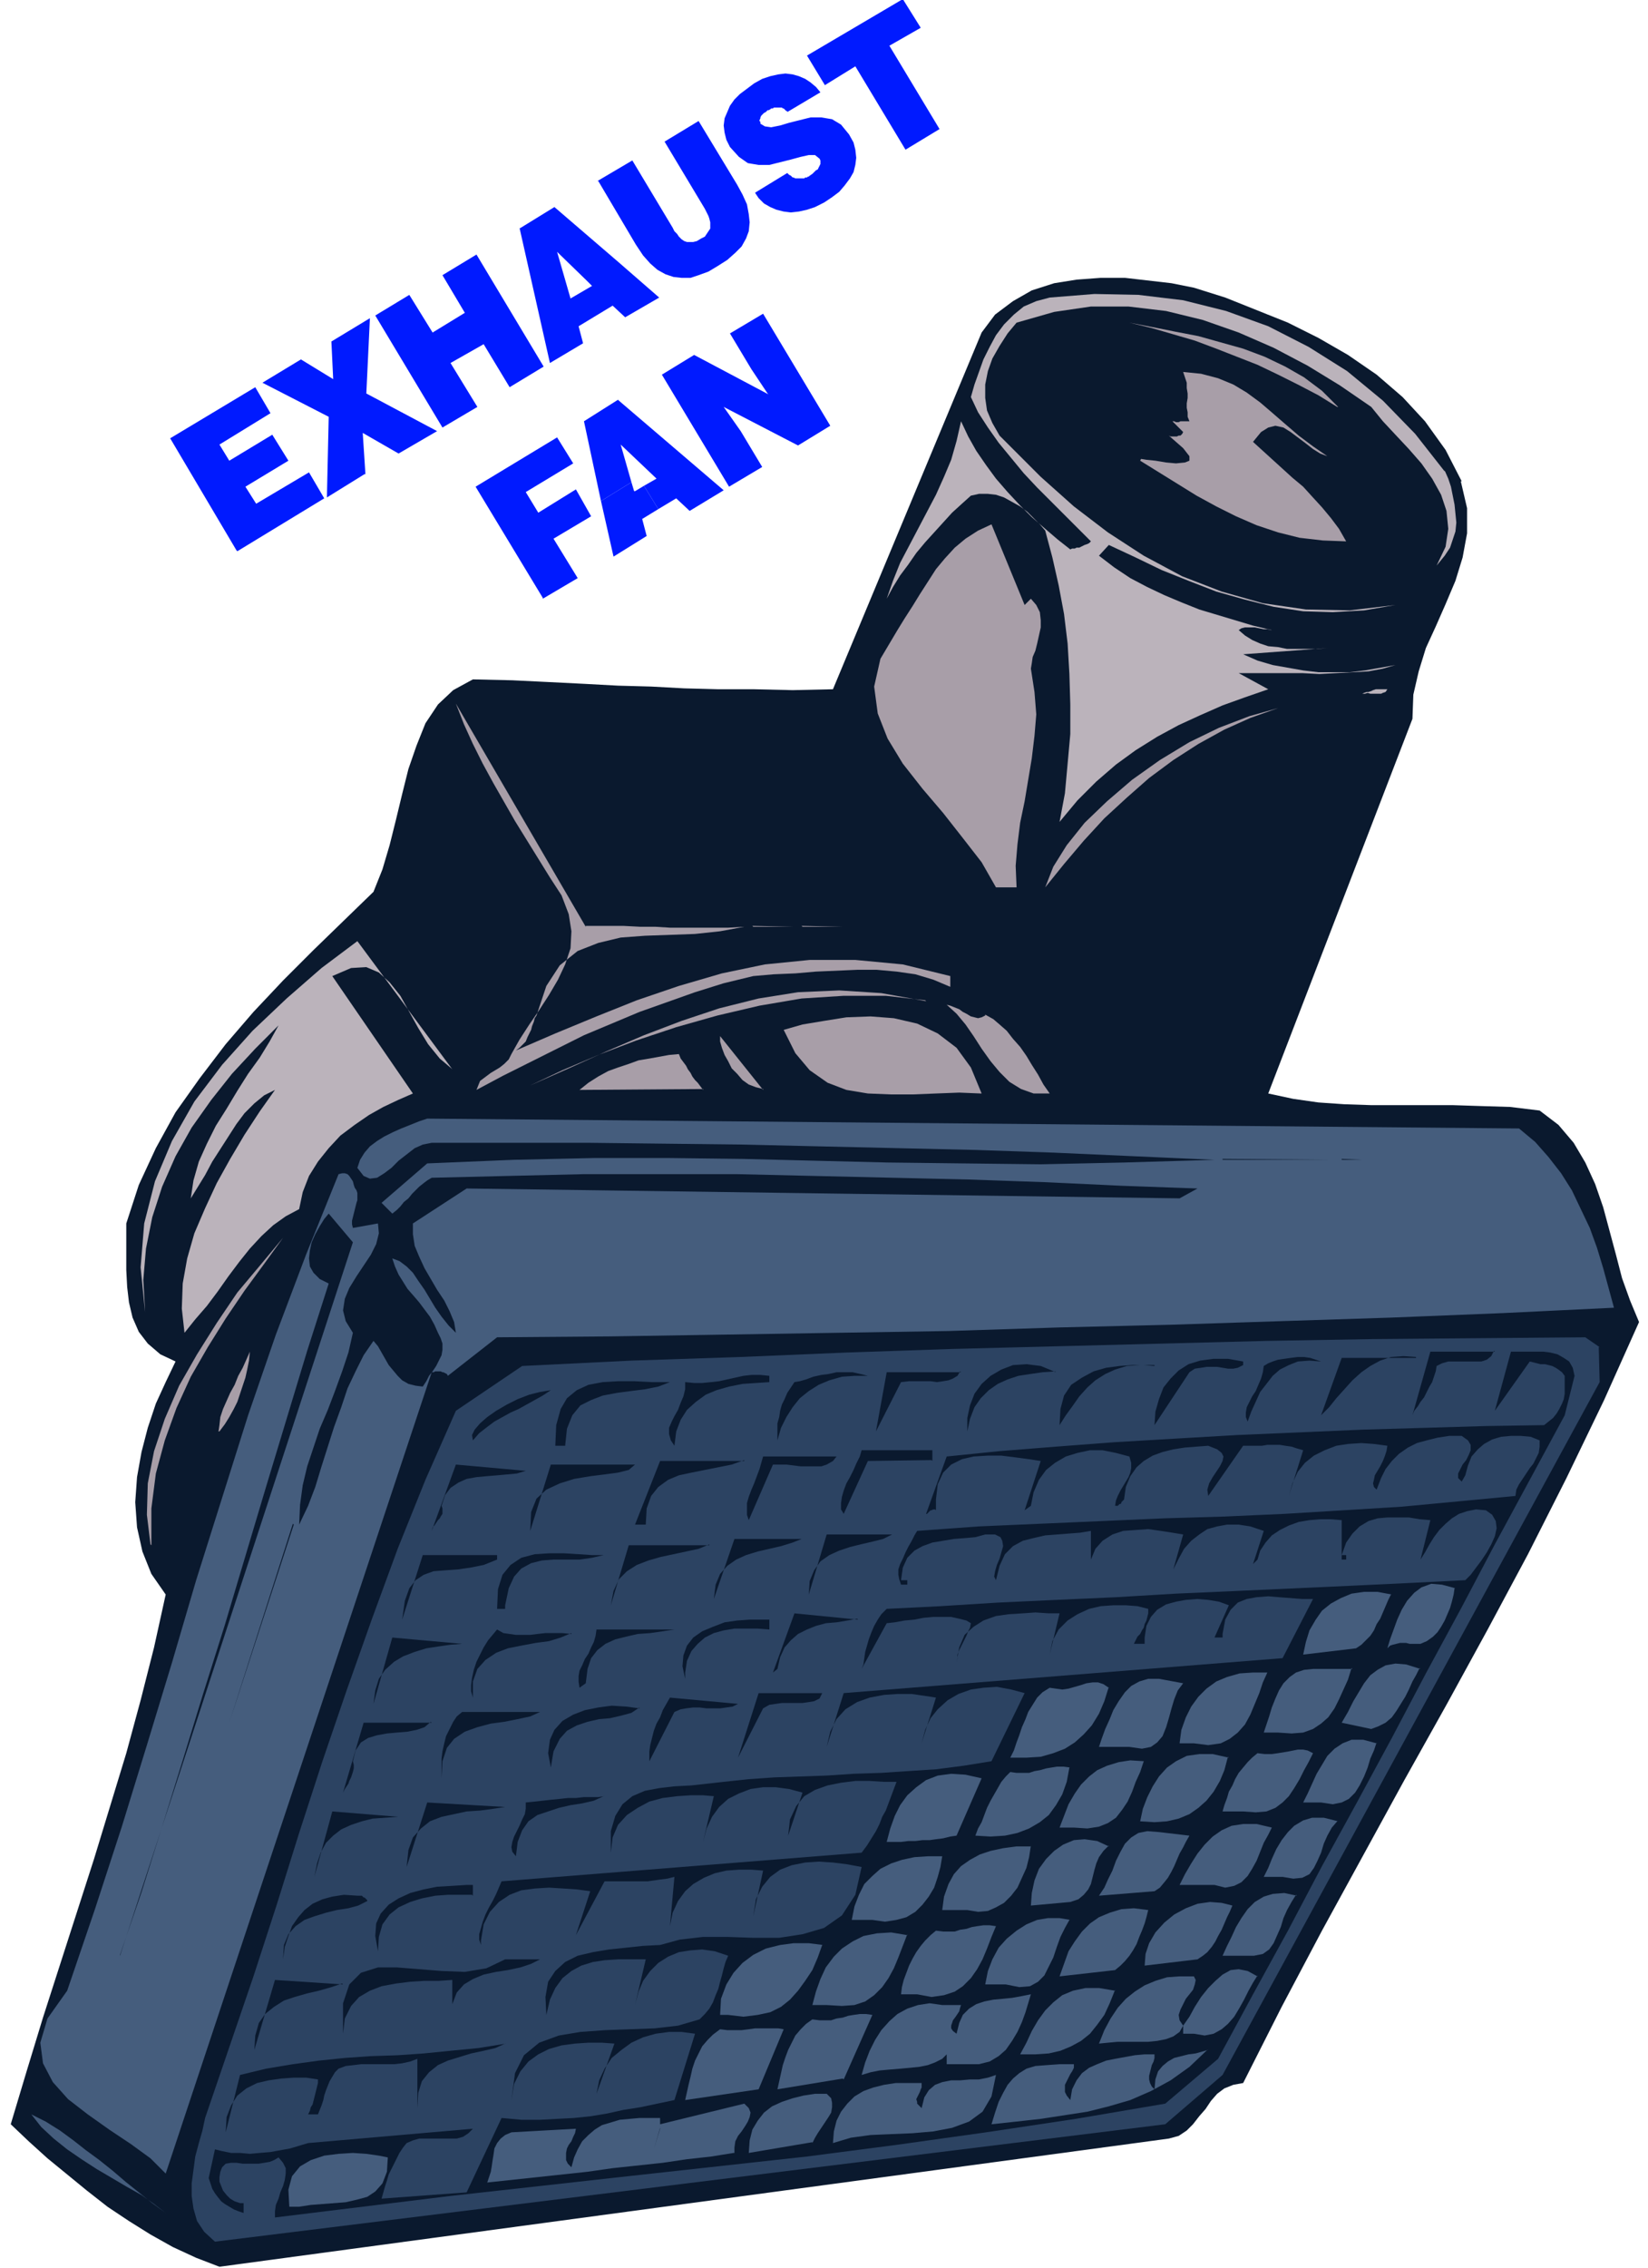 <svg xmlns="http://www.w3.org/2000/svg" fill-rule="evenodd" height="337.333" preserveAspectRatio="none" stroke-linecap="round" viewBox="0 0 1840 2530" width="245.333"><style>.pen1{stroke:none}.brush2{fill:#001aff}.brush3{fill:#0a192e}.brush4{fill:#bbb3bb}.brush5{fill:#a89ea8}.brush6{fill:#455d7d}</style><path class="pen1 brush2" fill-rule="nonzero" d="m580 254 34 151 37-22-5-19 38-23 14 13 38-22-46-40-35 21 6 6-24 14-15-52 33 32 35-21-71-61-39 24zm110 192-38 24 19 89 34-21-12-42 40 38-14 8 16 26 20-12 15 14 38-23-117-100z"/><path class="pen1 brush2" fill-rule="nonzero" d="m708 548-3-10-34 21 14 62 37-23-5-19 18-11-16-26-10 6z"/><path class="pen1 brush3" fill-rule="nonzero" d="m1631 537 7 30v28l-5 27-8 26-11 26-11 25-11 24-8 26-6 26-1 27-161 418 28 6 28 4 29 2 30 1h91l31 1 33 1 33 4 21 16 17 20 13 22 11 24 9 26 7 26 7 26 7 27 9 25 10 24-39 87-42 87-43 85-45 84-46 84-47 84-46 84-46 84-45 85-43 85-11 2-10 4-8 6-7 8-6 9-7 8-7 9-7 7-9 6-11 3-1060 143-26-10-26-12-25-14-24-15-24-16-23-18-22-18-22-18-21-19-20-19 18-60 18-59 19-59 19-59 19-59 18-59 18-59 16-59 15-59 13-59-16-23-10-25-6-27-2-28 2-28 5-28 7-27 9-27 11-24 11-23-17-8-14-12-10-13-7-16-4-17-2-17-1-19v-52l14-43 19-41 22-40 27-38 29-38 31-36 33-35 34-34 34-33 33-32 10-25 8-27 7-28 7-29 7-28 9-26 10-25 14-21 17-16 22-12 44 1 41 2 40 2 37 2 37 1 37 2 38 1h40l43 1 45-1 166-398 15-20 20-15 21-12 25-8 25-4 27-2h27l26 3 26 3 25 5 35 11 35 14 35 14 34 17 33 19 32 22 29 25 25 27 23 32 18 35z"/><path class="pen1 brush4" fill-rule="nonzero" d="m1613 525 4 9 3 9 2 10 2 10 1 10 1 10-1 10-3 9-3 9-6 9-9 11 10-21 3-20-2-20-6-18-10-18-12-17-14-16-15-16-14-15-13-16-35-24-36-22-38-20-39-17-40-14-41-10-42-5h-42l-41 6-42 12-10 12-9 14-8 14-5 14-3 15v15l2 14 6 14 8 14 12 12 34 34 37 33 38 29 40 26 43 23 44 17 46 13 48 7 49 1 51-6-35 6-35 2-33-1-33-5-32-8-32-9-31-12-30-12-29-14-30-14-11 12 17 13 18 12 19 10 19 9 19 8 20 8 20 6 20 6 20 6 21 5h-1l-4-1h-4l-5-1-5-1h-11l-4 1-3 2 7 6 8 5 9 4 9 3 11 1 10 2h34l11-1-94 7 16 7 17 5 17 3 17 3 17 2h35l17-2 17-3 17-3-14 4-16 3-17 1-19 1-19 1-19-1h-71l33 18-26 9-25 9-25 11-24 11-24 13-24 15-22 16-22 19-21 21-20 24 6-32 3-33 3-33v-33l-1-34-2-34-4-33-6-32-7-31-8-30-6-7-7-7-7-7-8-6-9-5-9-5-9-3-9-1h-10l-9 2-10 9-11 10-10 11-10 11-10 11-10 12-9 13-9 12-8 13-7 13 7-20 8-20 10-19 10-19 10-19 10-19 9-20 8-19 6-21 5-22 8 17 9 16 11 16 11 15 13 15 14 15 13 13 15 13 14 12 14 11 2-1h3l2-1h3l2-1 2-1 2-1 3-1 2-1 2-2-14-14-15-15-15-15-16-16-15-16-14-17-14-17-12-17-11-17-8-17 4-14 5-14 5-14 7-14 7-13 9-12 11-11 11-9 14-6 15-4 50-4 49 1 50 6 48 12 47 17 45 23 43 27 40 33 36 37 33 42z"/><path class="pen1 brush5" fill-rule="nonzero" d="m1493 454-21-13-23-12-22-11-23-11-23-9-23-9-24-9-24-7-24-7-25-6 26 5 25 5 26 5 25 7 25 7 24 9 23 11 21 12 20 15 18 18zm-11 55-8-3-8-5-9-7-8-6-8-6-8-5-9-2-8 2-8 5-9 11 11 10 11 10 11 10 11 10 12 10 10 11 11 12 10 12 9 12 8 14-26-1-26-3-24-6-24-8-23-10-22-11-22-12-21-13-21-13-21-13 1-2 6 1 10 1 12 2 11 1 10-1 5-2v-5l-7-9-16-14 2 1h7l2-1h2l1-1 1-1 1-2-16-16 2 2 2 2h2l2 1h3l2-1h10l-2-5v-5l-1-5v-5l1-6v-5l-1-6v-6l-2-6-2-6 20 2 19 5 17 7 15 9 15 11 14 12 15 13 14 12 16 12 16 11zm-338 166 7-7 6 7 4 8 1 9v8l-2 9-2 9-2 8-3 7-1 7-1 6 4 26 2 25-2 24-3 25-4 24-4 24-5 24-3 24-2 24 1 24h-23l-16-28-21-27-22-28-23-27-22-28-17-28-11-28-4-30 7-31 19-32 8-13 9-14 8-13 9-14 9-14 10-12 11-12 12-10 14-9 15-7 37 90z"/><path class="pen1 brush4" fill-rule="nonzero" d="M1503 723h28-28zm46 46-2 3-3 1-2 1h-12l-3-1-3 1h-3l2-1 3-1h2l3-1 2-1 3-1h13z"/><path class="pen1 brush5" fill-rule="nonzero" d="M654 1033h42l19 1h17l16 1h65l18-1-27 5-28 3-28 1-28 1-27 2-25 6-23 9-20 16-15 23-11 33-2 3-1 4-2 5-1 4-2 4-2 4-2 5-3 3-4 4-4 3 44-19 46-19 45-18 47-16 48-14 48-10 50-5h51l53 5 53 13v12l-19-8-20-6-21-3-22-2h-22l-23 1-23 1-23 2-24 1-23 2-33 8-32 10-31 11-31 11-31 13-31 13-30 15-30 15-30 15-30 16 2-5 2-5 4-3 4-3 4-3 5-3 5-3 5-4 5-5 3-6 9-16 11-17 11-16 11-17 10-17 8-17 6-18 1-19-3-19-8-21-13-20-13-21-13-21-13-21-12-21-12-21-12-22-11-22-10-22-9-23 145 249zm773-243-31 11-29 13-29 16-28 18-27 20-25 22-25 23-23 25-22 26-21 26 9-23 15-24 20-25 25-24 28-24 31-22 33-20 33-16 34-13 32-9z"/><path class="pen1 brush5" fill-rule="nonzero" d="m840 1033 47 1h-46zm55 0 47 1h-46z"/><path class="pen1 brush4" fill-rule="nonzero" d="m504 1192-13-11-13-16-11-18-10-18-10-18-12-15-12-11-14-6-17 1-21 9 90 131-16 7-17 8-16 9-16 11-16 12-13 14-12 15-10 16-7 18-4 19-15 8-14 10-13 12-13 14-12 15-12 16-12 17-12 16-13 15-12 15-3-27 1-28 5-28 8-28 12-28 13-28 15-27 16-27 17-26 17-24-12 6-11 9-11 11-9 12-9 14-9 14-9 14-8 15-8 13-8 13 3-20 6-21 9-20 10-20 12-19 12-20 12-19 13-18 11-18 10-18-26 26-26 28-23 29-22 31-18 32-15 34-11 34-7 35-3 35 2 36-5-50 4-49 12-47 19-45 25-44 31-41 34-38 38-36 39-34 40-30 106 143z"/><path class="pen1 brush5" fill-rule="nonzero" d="m1033 1116-44-5h-47l-47 3-47 8-47 11-46 13-45 15-42 16-40 17-36 17 43-19 42-19 42-18 42-16 42-14 44-11 44-7 46-2 47 3 50 9zm67 16 9 5 7 6 8 7 7 9 8 9 7 10 6 10 7 11 6 11 7 10h-18l-14-5-13-8-11-11-10-12-10-14-9-14-9-13-10-12-11-10 4 1 5 2 5 2 4 3 4 2 5 3 4 1 4 1 4-1 4-2z"/><path class="pen1 brush5" fill-rule="nonzero" d="m1095 1220-24-1-26 1-25 1h-26l-25-1-24-4-21-8-20-14-16-19-13-26 21-6 24-4 25-4 27-1 26 2 26 6 23 11 21 16 16 22 12 29zm-243-5-8-2-8-3-7-5-6-7-6-6-4-8-4-7-3-8-2-7v-6l48 60zm-67 0-138 1 10-8 11-7 11-6 11-4 12-4 11-4 12-2 11-2 11-2 11-1 2 5 3 4 3 4 2 4 3 4 2 4 3 4 3 3 3 4 3 4z"/><path class="pen1 brush6" fill-rule="nonzero" d="m1696 1259 18 15 15 17 14 18 12 19 10 21 10 21 8 22 7 23 6 22 6 22-124 6-124 5-124 4-123 4-124 3-124 4-125 2-125 2-127 2-127 1-55 43-1-2-2-1-2-1h-1l-2-1h-6l-2 1h-2l-297 894-17-17-22-16-24-16-24-17-22-17-17-19-11-21-3-23 8-27 22-31 31-91 30-92 28-91 28-92 27-92 29-92 29-92 31-90 34-90 36-89 4-1h3l3 1 2 2 2 3 2 3 1 4 1 3 2 3 1 3v8l-1 3-1 4-1 4-1 4-1 4-1 4v4l1 4 28-5 1 11-3 12-6 12-8 12-8 12-8 13-5 12-2 13 3 12 8 13-5 22-7 21-8 22-8 21-9 21-7 21-7 21-5 21-3 22-1 22 10-21 8-21 7-23 7-22 7-22 8-22 7-21 9-19 9-18 11-16 5 6 4 7 4 7 4 7 5 6 5 6 5 5 7 4 8 2 8 1 4-6 3-6 4-5 4-6 3-6 3-6 1-6v-7l-2-6-3-6-4-9-5-9-6-8-6-8-6-7-7-8-5-8-5-8-4-9-3-9 8 3 8 6 7 7 6 9 7 10 6 10 6 10 7 10 8 10 8 8-2-12-5-12-6-12-8-12-7-12-7-12-6-13-5-12-2-13v-12l60-39 796 11 20-11-84-3-85-4-86-3-86-2-87-2-86-2H651l-85 2-84 2-5 3-4 3-5 4-4 4-4 4-4 5-5 4-4 5-4 4-5 4-12-12 51-44 96-4 90-2h85l82 1 80 2 81 2 84 1 87 1 93-2 101-3-90-4-89-4-87-3-87-2-87-2-86-2-87-1-86-1H482l-10 2-9 4-9 7-9 7-8 8-8 6-8 5-8 1-7-3-7-9 3-9 5-8 6-7 8-6 8-5 10-5 9-4 10-4 10-4 9-3 1219 11z"/><path class="pen1 brush3" fill-rule="nonzero" d="m1365 1293 122 1h-122zm133 0 23 1h-23zm-154 33 76 5-76-5zM134 2181l24-70 23-73 23-74 23-75 24-76 23-77 23-77 23-76 23-76 24-75-10-5-7-7-4-7-1-9 1-9 2-9 4-9 5-9 5-8 5-6 27 32-260 796z"/><path class="pen1 brush5" fill-rule="nonzero" d="m168 1723-4-33 1-35 7-36 12-36 16-37 20-35 22-35 23-34 26-31 25-30-21 29-22 30-21 31-20 32-19 33-16 35-13 36-10 37-5 39v41zm132-287-83 127 83-127z"/><path class="pen1" fill-rule="nonzero" style="fill:#2c4362" d="m1785 1503 1 39-421 773-64 55-1061 131-12-11-8-12-4-14-2-14v-14l2-15 2-15 4-15 4-14 3-14 27-79 27-79 26-80 25-80 26-80 27-79 28-79 29-79 31-77 34-77 74-50 122-6 121-4 119-5 118-4 118-3 117-3 117-3 117-2 118-1 120-1 16 11z"/><path class="pen1 brush5" fill-rule="nonzero" d="m244 1597 1-7 1-9 3-9 4-9 4-9 5-9 4-10 5-9 4-9 4-9-1 10-2 10-2 9-3 9-3 9-3 9-4 8-5 9-5 8-6 8z"/><path class="pen1 brush3" fill-rule="nonzero" d="m1668 1507-3 6-5 4-6 2h-37l-7 2-6 3-1 6-2 6-2 6-3 5-3 6-3 6-4 5-3 5-4 5-2 5 20-71h72z"/><path class="pen1 brush3" fill-rule="nonzero" d="m1758 1535-11 44-39 72-39 72-38 72-39 72-38 72-39 72-39 71-38 72-39 71-39 72-59 50-100 17-100 15-100 14-100 13-100 11-100 11-99 11-99 11-98 12-98 12v-7l1-7 3-7 2-7 3-7 2-7 1-7v-6l-3-6-5-6-5 3-5 2-6 1-6 1h-18l-7-1h-6l-6 1-4 4-2 5-1 6v5l2 5 2 5 4 5 4 4 5 3 6 2h4v11l-6-2-5-2-5-3-5-3-4-3-4-5-3-4-3-5-2-6-2-6 7-32 8 2 10 2h10l11 1 11-1 12-1 11-2 11-2 10-3 10-3 184-16-5 5-6 4-7 2h-42l-7 2-7 3-4 5-4 6-3 6-3 6-3 6-3 6-2 7-2 6-2 7-2 7 95-7 39-83 22 2h21l19-1 19-1 19-2 18-3 18-4 19-3 19-4 19-4 23-74-15-2h-14l-15 2-14 4-13 6-11 8-11 9-8 12-6 13-3 15 20-56-14-1h-15l-15 1-15 2-14 4-12 6-11 8-9 11-7 14-3 18 4-30 10-20 17-14 22-8 24-4 28-2 28-1 27-1 26-3 24-7 6-6 5-6 4-7 3-8 3-7 2-8 2-7 2-8 2-7 3-7-15-5-14-2-13 1-13 2-12 5-11 7-9 9-8 11-5 12-4 15 12-51h-31l-15 1-13 2-13 4-11 6-10 8-8 11-6 13-4 17-1-20 3-17 8-12 11-10 14-7 17-4 18-3 19-2 19-2 19-1 22-6 26-3h27l29 1h29l26-4 24-7 20-14 15-23 7-31-16-3-16-2-16-1-15 1-15 3-13 5-11 8-9 11-7 14-3 19 11-51-13-1h-14l-14 1-13 3-12 5-12 7-9 8-8 11-6 13-3 15 5-55-8 2-8 1-7 1-7 1h-48l-32 60 16-49-15-2-15-1-16-1-16 1-15 2-13 5-12 8-10 11-7 14-3 18v5l-2-6v-6l2-7 2-7 3-8 4-8 4-7 4-8 3-7 3-7 402-32 6-8 5-8 5-8 4-8 3-8 4-7 3-8 3-8 3-8 3-8h-14l-16-1h-16l-16 2-15 3-14 5-12 7-9 11-7 15-2 18 16-48-15-4-15-2h-14l-14 2-13 5-12 6-10 9-8 11-6 13-4 15 12-51-12-1h-14l-15 1-16 2-15 4-13 7-12 8-10 11-6 14-2 17v-24l5-17 8-13 11-9 14-6 16-3 17-2 19-1 18-2 18-2 28-3 29-2 29-1 29-1 30-2 31-1 30-2 31-2 31-4 31-5 37-76-15-4-16-3-15 1-14 2-14 5-12 7-11 10-8 10-6 13-4 15 16-51-13-2-14-2h-16l-15 1-16 3-14 5-13 8-10 11-7 14-4 17 19-60 490-39 34-66h-12l-13-1-13-1-12-1-13 1-11 2-10 4-8 8-6 11-3 16v4h-9l16-36-11-4-12-2-12-1-13 1-11 2-11 3-10 6-7 8-5 10-2 13v7h-12l2-4 2-4 3-3 2-4 2-3 1-4 2-4 1-4 1-4v-5l-12-3-13-1h-14l-14 1-13 3-13 6-11 7-10 10-7 13-3 15 11-46h-12l-15-1-14 1-16 1-14 2-14 5-11 7-10 9-6 14-3 17 1-5v-4l2-5 2-4 2-4 2-4 2-4 2-5 2-4 1-5-5-3-8-2-9-2h-20l-11 1-10 2-11 1-11 2-9 1-28 51 2-5 1-7 1-7 2-7 2-7 3-8 3-7 4-7 4-6 6-6 60-3 64-4 65-3 67-3 67-4 68-3 66-3 66-3 63-3 60-3 6-6 6-8 6-8 6-9 5-9 4-9 2-9-1-8-4-7-7-5-11-1-10 2-9 3-8 5-7 6-7 7-6 8-5 8-5 9-5 8 11-44-12-1-12-2h-24l-11 1-10 3-10 6-8 8-7 10-5 14h5v5h-5v-44l-12-1h-12l-12 1-12 2-11 4-10 5-9 6-7 8-6 9-3 10-5 5 12-37-15-5-13-2h-13l-11 2-11 3-9 6-9 7-8 9-6 11-6 12 11-39-12-2-13-2-14-2-14 1-14 1-12 4-11 7-8 9-5 12v16-48l-12 2-13 1-13 1-13 1-13 3-12 3-11 6-9 9-6 13-4 16-2-4 1-6 2-7 3-7 2-7 2-7-1-6-2-4-6-3h-11l-11 3-11 1-13 1-12 2-12 2-11 4-9 5-8 8-5 11-2 14h7v5h-7l-2-6-1-5v-6l2-6 3-6 3-7 3-6 4-7 3-6 3-5 69-5 69-3 69-3 68-3 68-2 67-3 66-4 65-4 64-6 63-6 1-7 3-6 4-6 4-6 4-6 4-5 3-6 3-6 1-7v-7l-10-4-11-1h-11l-11 1-10 3-9 5-7 6-7 8-4 10-3 11-4 7-4-4v-5l2-4 3-6 4-5 3-6 2-5v-6l-3-5-7-5h-14l-13 2-12 3-11 3-10 5-10 7-8 8-7 9-5 10-5 13-3-3-1-4 1-4 1-5 3-5 3-5 3-6 2-5 2-6 1-6-15-2-14-1-15 1-13 2-13 5-12 6-10 8-8 10-6 13-4 14 16-51-7-2-6-2-7-1-6-1h-14l-6 1h-21l-39 56-1-7 2-7 4-7 4-6 4-6 3-6 1-5-2-4-5-4-10-4-13 1-13 1-13 2-12 3-11 4-10 6-8 7-7 10-5 12-2 14-1 1-1 1-1 1v1l-1 1h-1l-1 1-1 1h-3l1-6 2-5 3-6 3-5 3-5 3-5 2-5 1-5v-6l-2-7-15-4-15-3h-14l-14 3-13 4-12 7-10 8-8 11-6 14-3 15-7 5 18-55-13-2-15-2-16-2h-15l-16 1-13 3-12 6-9 9-6 13-2 17v12l-1-1h-2l-2 1h-1l-1 1-1 1-1 1-1 1h-1l23-64 59-6 63-5 66-5 68-4 69-4 70-3 70-3 69-2 68-2 65-1 5-4 5-4 4-5 3-5 3-6 2-5 1-6v-20l-3-4-4-3-3-2-4-2-4-1-4-1h-5l-4-1-4-1-4-1-39 55 18-66h36l8 1 8 2 7 4 6 4 4 7 2 9z"/><path class="pen1 brush3" fill-rule="nonzero" d="m1475 1519-13-1-13 1-10 4-10 5-8 7-7 9-7 9-5 11-5 11-4 11-2-5v-5l1-6 3-6 3-6 4-6 3-7 3-7 2-7 1-7 5-3 5-2 6-2 7-1 7-1 8-1h7l7 1 6 2 6 2zm106-5-14-1-14 1-12 4-11 6-10 7-10 9-9 10-9 10-8 10-9 9 23-64h83zm-292 9h-16l-15 1-13 4-11 5-11 7-9 8-9 10-7 10-8 11-7 11 1-18 4-15 8-12 12-8 13-7 14-4 15-2 14-1h13l12 1zm99 0-6 3-5 1h-6l-6-1-6-1h-12l-6 1-7 1-6 4-39 59 1-15 4-14 5-13 8-10 9-9 11-7 13-4 15-2h16l17 3v5zm-210 7-14 1-14 2-13 2-12 4-11 5-10 7-9 9-7 10-5 13-3 14v-15l3-14 5-13 8-11 10-9 12-7 13-5 15-1 16 2 17 7zm-209 5h-15l-14 1-14 4-12 5-11 7-10 8-8 10-7 11-6 12-4 14v-19l2-7 1-7 2-7 3-6 3-7 4-6 4-6 6-1 7-2 8-3 9-2 8-1 9-2h18l9 2 8 2zm103-5-3 5-5 3-5 2-6 1-7 1-7-1h-24l-9 1-28 55 12-66h83zm-213 12-15 1-15 1-15 3-14 4-12 5-11 8-10 9-7 11-5 13-2 16-4-6-2-7v-7l3-7 3-6 4-7 3-8 3-7 2-8v-8l10 1h9l10-1 9-1 9-2 9-2 9-2 9-1h10l10 1v7zm-111 0-13 5-15 3-16 2-15 2-16 3-13 5-12 6-9 11-6 15-2 19h-11l1-23 5-18 7-12 11-9 13-6 16-3 17-1h18l20 1h21-1zm-133 9-9 6-9 5-9 5-9 5-9 4-9 5-9 5-8 6-9 7-7 8-1-6 3-6 6-7 8-7 10-7 12-7 12-6 13-5 12-3 12-2zm425 78-71 1-27 59-3-5v-7l1-7 2-7 3-8 4-7 4-8 3-7 4-8 2-7h79v12zm-106-4-4 5-7 4-6 2h-23l-8-1-8-1h-15l-27 62-2-6v-13l2-7 3-8 3-7 3-8 3-8 2-7 2-7h83zm-103 4-14 5-15 3-15 3-15 3-14 3-12 5-11 8-8 10-5 14-1 18h-12l28-71h94zm-244 12-10 3-11 1-11 1-12 1-11 1-11 2-9 4-9 6-6 8-4 12 1 3v6l-2 3-1 2-2 2-2 3-2 3-2 2-1 4 27-74 78 7zm122-7-7 6-12 3-15 2-16 2-18 3-16 5-15 7-11 10-6 15-1 21 23-74h94zm-382 66-71 222 72-221zm669 12-10 5-12 3-13 3-12 3-12 4-11 5-10 7-7 10-5 12-1 15 20-67h74zm-101 5-10 4-13 4-13 3-13 3-13 4-11 5-10 7-8 9-5 12-2 16 23-67h76zm-103 6-12 5-14 3-14 3-14 3-14 4-13 5-11 7-9 9-6 13-3 16 20-67h90zm-118 12-13 3-14 2h-29l-13 1-12 3-11 6-8 9-6 13-4 19v4h-9l1-22 5-16 9-11 12-8 15-4 16-1h17l16 1 15 1h14zm-119 5-15 6-15 3-14 2-14 1-13 1-11 4-9 6-7 9-5 14-3 21 23-72h83v5z"/><path class="pen1 brush6" fill-rule="nonzero" d="m1624 1772-1 7-2 8-2 7-3 7-3 7-4 7-4 6-5 5-7 5-7 3h-12l-4-1h-7l-4 1-4 1-3 1-3 3 3-10 4-11 4-11 5-11 6-10 8-9 8-6 11-4 12 1 15 4zm-71 7-3 6-3 7-3 7-3 7-4 6-3 7-4 6-5 5-5 5-6 4-59 7 3-14 4-13 7-12 7-10 10-8 11-6 12-5 14-2h15l16 3z"/><path class="pen1 brush3" fill-rule="nonzero" d="m957 1806-11 2-12 2-12 1-11 3-10 4-10 5-8 7-7 8-5 11-3 13-5 4 24-66 71 7zm-98 12-13-1h-26l-12 2-11 3-10 5-8 7-7 8-5 11-2 13v7l-3-14 1-12 4-11 7-9 10-7 12-5 13-5 14-2 14-1h22v11zm-106 0-13 2-14 2-14 1-13 3-12 3-11 5-9 7-7 9-4 12-2 16-7 5-1-7v-6l1-6 3-6 3-7 4-6 3-7 3-6 2-7 1-7h87zm-115 4-12 5-13 4-15 2-16 3-15 3-13 5-12 8-9 10-5 14v18l-2-7v-7l1-8 2-9 3-9 4-8 4-8 5-8 5-6 5-6 7 4 7 1 7 1h16l8-1 9-1h19l10 1zm-122 12-13 1-14 2-13 2-13 4-13 5-10 6-10 9-7 10-4 13-2 15 21-74 78 7z"/><path class="pen1 brush6" fill-rule="nonzero" d="m1585 1861-4 8-4 7-4 9-4 8-5 8-5 8-5 7-7 6-8 4-8 3-33-7 7-12 6-12 6-10 6-10 7-9 8-6 9-5 11-2 12 1 16 5zm-76 0-4 13-5 11-5 11-5 10-7 10-8 7-9 6-11 4-13 1-15-1h-16l3-9 3-9 3-10 4-10 4-9 5-8 7-7 7-5 9-3 10-1h44zm-94 5-5 11-4 12-5 12-5 12-6 11-8 9-9 7-10 5-14 2-16-2h-16l2-15 5-14 6-12 8-11 9-9 11-8 12-5 14-4 15-1h17zm-94 12-6 8-4 10-3 10-3 11-3 10-4 10-6 7-7 5-10 2-14-2h-34l3-9 4-11 5-11 4-10 6-10 7-10 7-7 9-5 10-3h12l27 5zm-83 4-5 16-6 14-8 13-9 10-10 9-11 7-13 5-14 4-16 1h-18l4-8 3-9 3-8 3-9 4-9 3-8 5-8 5-8 6-6 8-5 7 1 7 1 7-1 7-2 7-2 6-2 7-1h6l6 2 6 4z"/><path class="pen1 brush3" fill-rule="nonzero" d="m918 1889-3 6-6 3-6 1-7 1h-23l-7 1-7 1-7 4-28 55 23-72h72zm-94 12-6 3-7 1-7 1h-15l-8-1h-7l-8 1-6 1-7 3-28 55v-11l1-7 2-8 2-8 3-8 4-7 3-8 4-7 4-7 76 7zm-110 4-9 6-11 3-13 3-12 1-13 3-12 4-11 6-8 9-7 14-3 18-3-16 2-15 5-11 9-10 12-7 13-5 15-3 15-2 16 1 15 2zm-111 5-11 5-14 3-15 3-15 2-15 4-14 5-12 8-8 10-5 15-1 19v-22l1-8 2-9 2-8 4-8 4-8 4-6 6-5h88zm-122 11-7 6-9 3-10 2-12 1-11 1-11 2-10 3-8 5-6 9-3 12 1 4v4l-1 4-1 3-1 3-2 4-1 3-2 3-2 3-2 4 23-78h76z"/><path class="pen1 brush6" fill-rule="nonzero" d="m1537 1944-3 9-4 9-3 10-4 10-5 10-5 8-7 7-8 4-10 2-13-2h-20l5-10 5-11 5-11 6-10 6-10 8-8 9-6 10-4h13l15 4zm-71 12-5 10-5 9-5 10-6 10-6 9-7 7-8 6-10 4-12 1-14-1h-23l2-7 3-8 2-7 4-7 3-7 4-7 5-6 5-6 5-5 6-5 8 1h8l7-1 6-1 6-1 5-1 5-1h6l5 1 6 3zm-95 4-4 15-5 12-7 12-8 10-9 8-10 7-12 5-13 3-14 1-16-1 3-14 5-13 6-12 7-11 9-10 10-7 12-6 14-2h15l18 4zm-94 5-4 12-5 11-4 11-5 11-6 9-7 9-9 6-10 4-13 2-15-1h-16l5-13 5-13 7-12 7-10 9-9 9-7 11-5 13-4 13-2 16 1zm-83 7-3 16-5 14-7 12-8 11-10 8-12 7-13 5-14 3-16 1-17-1 3-8 4-7 3-8 3-8 4-8 4-7 4-7 4-7 5-6 5-5 7 1h14l6-2 6-1 7-2 6-1 6-1h7l8 1zm-126 76-7 1-8 2-8 1-7 1h-8l-8 1h-8l-8 1h-16l4-15 5-14 6-12 8-11 10-9 11-8 13-5 15-2 16 1 18 4-28 64z"/><path class="pen1 brush3" fill-rule="nonzero" d="m674 2004-11 5-13 3-13 2-13 3-12 4-12 4-10 7-7 10-5 13-2 16-4-5-1-5 1-6 2-6 3-6 3-6 3-7 3-6 1-6v-7l10-1 9-1 9-1 10-1 9-1h9l9-1h16l7-1zm-110 12-13 2-15 2-15 1-14 3-14 3-13 5-10 8-9 10-5 14-2 19 23-72 87 5zm-120 11-14 1-14 1-12 3-12 4-11 5-9 7-8 8-6 11-4 12-3 15 20-73 74 6z"/><path class="pen1 brush6" fill-rule="nonzero" d="m1493 2032-6 7-5 9-4 9-3 10-4 9-4 8-5 7-8 4-10 1-12-2h-21l5-10 4-10 5-11 6-10 7-9 7-7 10-6 10-3h13l16 4zm-73 7-4 8-5 9-4 10-4 10-5 9-5 8-7 7-8 4-10 2-12-3h-39l6-12 7-12 7-11 8-10 9-9 10-7 11-5 13-2h15l17 4zm-92 9-4 7-3 6-4 7-3 7-3 7-3 6-4 7-4 5-5 6-6 4-62 5 6-9 4-9 5-10 4-11 5-10 5-9 7-7 8-5 10-2 13 1 34 4zm-90 11-6 6-5 7-3 7-2 7-2 8-2 8-3 6-5 6-6 5-9 3-44 4 1-14 3-14 5-13 8-11 9-9 10-7 12-5 12-1 14 2 13 6zm-87 0-2 13-3 12-5 11-5 11-7 9-8 8-9 5-9 4-11 1-12-2h-28l2-15 5-14 6-11 8-9 10-7 11-6 12-4 14-3 15-2h16zm-99 12-2 12-3 11-4 12-6 10-7 9-8 8-10 6-11 3-13 2-14-2h-23l3-15 5-13 6-12 9-9 9-8 12-6 12-4 14-3 15-1h16z"/><path class="pen1 brush3" fill-rule="nonzero" d="M527 2114h-27l-14 1-15 3-13 4-13 6-10 8-8 11-4 14-1 16-3-17 1-14 5-11 9-10 11-7 13-6 15-4 15-3 17-1 16-1h7v12zm-117 7-10 5-11 3-13 2-12 3-13 4-11 4-10 7-8 9-5 12-1 16 2-14 4-12 4-11 7-10 7-8 9-7 11-5 11-3 13-2 15 1h5l1 1 1 1h1l1 1 1 1 1 1v2z"/><path class="pen1 brush6" fill-rule="nonzero" d="m1447 2114-5 8-5 9-4 9-3 10-4 9-4 9-5 7-7 5-10 2h-35l5-11 5-10 5-11 6-10 7-10 8-8 10-6 10-3 13-1 14 3zm-71 12-3 7-3 6-3 7-3 7-4 7-3 6-4 6-5 6-5 4-6 4-59 7 1-13 4-12 7-12 10-11 11-9 13-7 13-5 14-2 13 1 12 3zm-94 5-2 8-2 7-3 8-3 7-3 8-4 7-4 6-5 6-5 5-6 5-62 7 5-14 5-14 7-11 8-11 9-9 10-7 12-5 13-4 14-1 16 2zm-88 11-5 9-5 10-4 11-4 12-5 10-5 10-7 7-9 5-12 1-15-3h-23l3-15 5-13 7-13 9-10 11-9 11-7 12-5 12-2h13l12 2zm-82 7-5 12-5 13-5 12-6 11-7 10-9 9-9 6-12 4-14 2-16-3h-18l1-8 2-8 3-8 3-8 4-8 4-7 5-7 5-6 6-6 6-5 8 1h13l6-2 7-1 6-2 6-1 7-1h7l7 1zm-99 9-5 13-5 13-5 12-6 11-7 10-9 9-10 7-12 4-14 1-17-1h-16l4-15 5-14 6-13 9-12 9-9 12-8 12-6 15-3 16-1 18 3zm-95 12-5 14-6 14-8 12-8 11-9 10-10 8-12 6-14 3-16 2-17-2h-9l1-18 6-16 8-13 10-11 12-9 14-7 16-4 15-2h17l16 2z"/><path class="pen1 brush3" fill-rule="nonzero" d="m603 2186-10 5-12 4-14 3-13 2-14 3-12 5-10 6-8 9-5 13v17-44l-15 1h-16l-16 1-16 2-16 3-13 5-12 7-9 10-7 14-2 17v-34l7-21 13-13 19-6h21l25 2 25 2 26 1 24-4 21-10h40z"/><path class="pen1 brush6" fill-rule="nonzero" d="m1404 2204-5 8-5 9-5 10-5 9-6 10-7 8-7 6-9 5-10 2-12-2h-12v-9l-4 7-7 5-8 3-10 2-10 1h-34l-11 1-10 1 6-15 7-13 8-12 9-10 10-8 11-7 12-5 13-4 14-1h16l2 4-1 5-2 6-4 5-4 5-3 6-3 6-2 6 1 6 4 6 7-10 6-11 7-11 8-10 8-8 8-7 9-5 9-1 10 2 11 6z"/><path class="pen1 brush3" fill-rule="nonzero" d="m382 2213-12 4-14 4-13 3-14 4-12 4-11 7-10 8-7 10-4 14-1 16 23-78 76 5z"/><path class="pen1 brush6" fill-rule="nonzero" d="m1245 2220-6 15-6 13-8 11-8 10-10 8-11 6-12 5-13 3-15 1h-17l7-13 6-13 7-12 8-11 9-9 10-8 12-5 14-3h15l18 3zm-166 83h-22v-11l-5 5-8 4-8 3-10 2-10 1-11 1-12 1-11 1-10 2-10 3 4-14 5-13 6-12 7-11 9-10 9-8 11-6 12-4 13-2 14 2h21l-1 3-1 4-2 3-2 3-3 4-1 3-1 3v3l2 3 4 3 3-12 4-9 7-7 8-5 9-3 10-2 11-1 10-1 11-2 10-2-3 10-3 10-4 11-5 11-6 10-7 10-8 7-10 6-12 3h-13zm-138 16-73 12 2-9 2-9 2-9 3-9 3-8 4-8 4-8 6-7 6-6 7-5 8 1h13l6-2 7-1 6-2 6-1 7-1h7l7 1-32 72zm-94 12-82 12 2-9 2-9 2-8 2-9 3-9 4-8 4-8 6-7 6-6 8-6 8 1h16l8-1 7-1h26l6 1-28 67z"/><path class="pen1 brush3" fill-rule="nonzero" d="m564 2280-11 5-13 3-14 3-13 4-13 4-11 5-10 8-8 10-4 13-1 17v-55l-8 3-9 2-9 1h-37l-8 1-9 1-8 3-4 4-3 5-3 5-2 5-2 5-2 6-1 5-2 6-2 5-2 5h-11l2-4 1-4 2-3 1-4 1-4 1-4 1-4 1-4 1-4v-4l-13-2h-14l-14 1-14 2-13 3-12 6-10 8-7 11-5 13-1 17 16-64 29-7 30-5 29-4 29-3 29-2 30-1 29-2 30-3 31-3 31-5h-1z"/><path class="pen1 brush6" fill-rule="nonzero" d="m1348 2287-20 19-21 15-22 12-23 10-24 7-24 6-26 4-26 4-27 3-28 3 4-13 4-12 5-10 5-9 6-7 7-6 8-5 10-3 13-1 14-1h16v4l-2 4-2 3-2 4-2 4-2 4v8l2 4 4 5 2-12 5-10 6-8 8-6 9-4 10-4 10-2 11-2 11-2 11-1h11v4l-1 4-2 4-1 4-1 4-1 4v4l1 4 2 4 3 3 1-11 3-9 5-6 6-5 7-4 8-2 8-2 8-1 7-2 7-2zm-236 28-5 24-10 17-15 11-19 7-21 4-23 2-24 1-23 1-22 3-20 6 1-13 3-12 5-10 7-9 8-8 10-6 11-4 12-3 13-2h29v5l-1 2-1 3-1 2-1 2-1 2-1 2 1 3v2l5 5 3-12 5-8 7-6 8-3 10-2h10l11-1h10l10-2 9-3zm-205 75-71 12 1-14 3-12 6-10 7-9 9-7 11-5 12-4 12-3 13-2h13l5 5 1 5v5l-1 6-3 5-4 6-4 6-4 6-3 5-3 6zm-88 12-25 4-27 3-27 4-28 3-28 3-28 4-28 3-28 3-28 3-28 3 2-6 2-6 1-6 1-7 1-6 1-7 3-6 4-5 5-4 7-3 72-4-1 5-2 4-2 5-3 4-2 4-1 5v8l2 4 4 4 3-11 4-9 5-9 7-7 7-6 8-5 10-3 10-3 11-1 11-1h23v7l94-23 5 5 2 5-1 5-2 5-3 5-4 6-4 5-3 6-1 7v6zm-634 67-13-10-14-10-16-9-17-10-17-10-17-11-16-11-15-12-14-13-11-14 16 8 16 10 15 11 14 11 15 11 15 12 14 12 15 12 15 12 15 11z"/><path class="pen1 brush3" fill-rule="nonzero" d="m737 2374-7 24 7-23z"/><path class="pen1 brush6" fill-rule="nonzero" d="m433 2407-1 16-5 13-8 9-9 6-11 3-13 3-13 1-13 1-13 1-13 2h-11l-1-19 4-15 9-11 12-7 15-5 16-2 16-1 15 1 14 2 10 2z"/><path class="pen1 brush2" fill-rule="nonzero" d="m264 614-74-125 95-57 17 29-57 35 11 18 48-29 18 29-48 29 12 19 59-35 17 29-97 59zm143-85-42 26 2-90-74-38 43-26 36 22-2-42 43-26-4 84 79 42-43 25-40-23 3 46zm87-52-75-125 38-23 26 42 36-22-25-42 38-23 75 125-38 23-29-48-37 21 30 49-39 23zm173-275 39-23 45 75 2 4 3 3 2 3 3 3 3 2 3 1h7l4-1 5-3 4-2 2-3 2-3 2-3v-7l-1-4-1-3-2-4-2-4-45-75 38-23 43 71 6 11 5 11 2 11 1 9-1 10-3 8-5 9-7 7-9 8-11 7-10 6-11 4-9 3h-10l-9-1-9-3-9-5-8-7-8-9-8-12-42-71zm212-78h-1l-1-1-1-1-1-1h-1l-1-1h-9l-1 1h-2l-1 1-2 1h-1l-2 2-2 1-2 2-1 1-1 2v1l-1 2v1l1 1v2l5 3 7 1 10-2 10-3 12-3 12-3h12l12 2 10 6 9 11 5 9 2 8 1 9-1 8-2 8-4 7-6 8-6 7-8 6-9 6-10 5-9 3-9 2-9 1-8-1-8-2-7-3-7-4-6-6-4-6 36-22 1 1 1 1 2 1 1 1 1 1h1l2 1h10l1-1h2l1-1h1l1-1 3-2 2-2 2-2 2-1 1-2 1-2 1-2v-4l-1-2-5-4h-7l-9 2-11 3-12 3-12 3h-12l-12-2-10-7-10-11-4-8-2-8-1-8 1-8 3-7 3-7 5-7 6-6 8-6 8-6 9-5 9-3 9-2 8-1 8 1 7 2 7 3 6 4 6 5 5 6-37 22zm22-62 107-63 20 32-35 20 56 93-38 23-56-93-34 21-20-33zM606 667l-75-124 91-55 18 29-53 32 14 23 42-26 17 30-42 25 27 44-39 23zm251-228-18-27-24-40 37-22 75 125-36 22-83-43 19 27 24 40-37 22-75-125 36-22 83 44z"/></svg>
